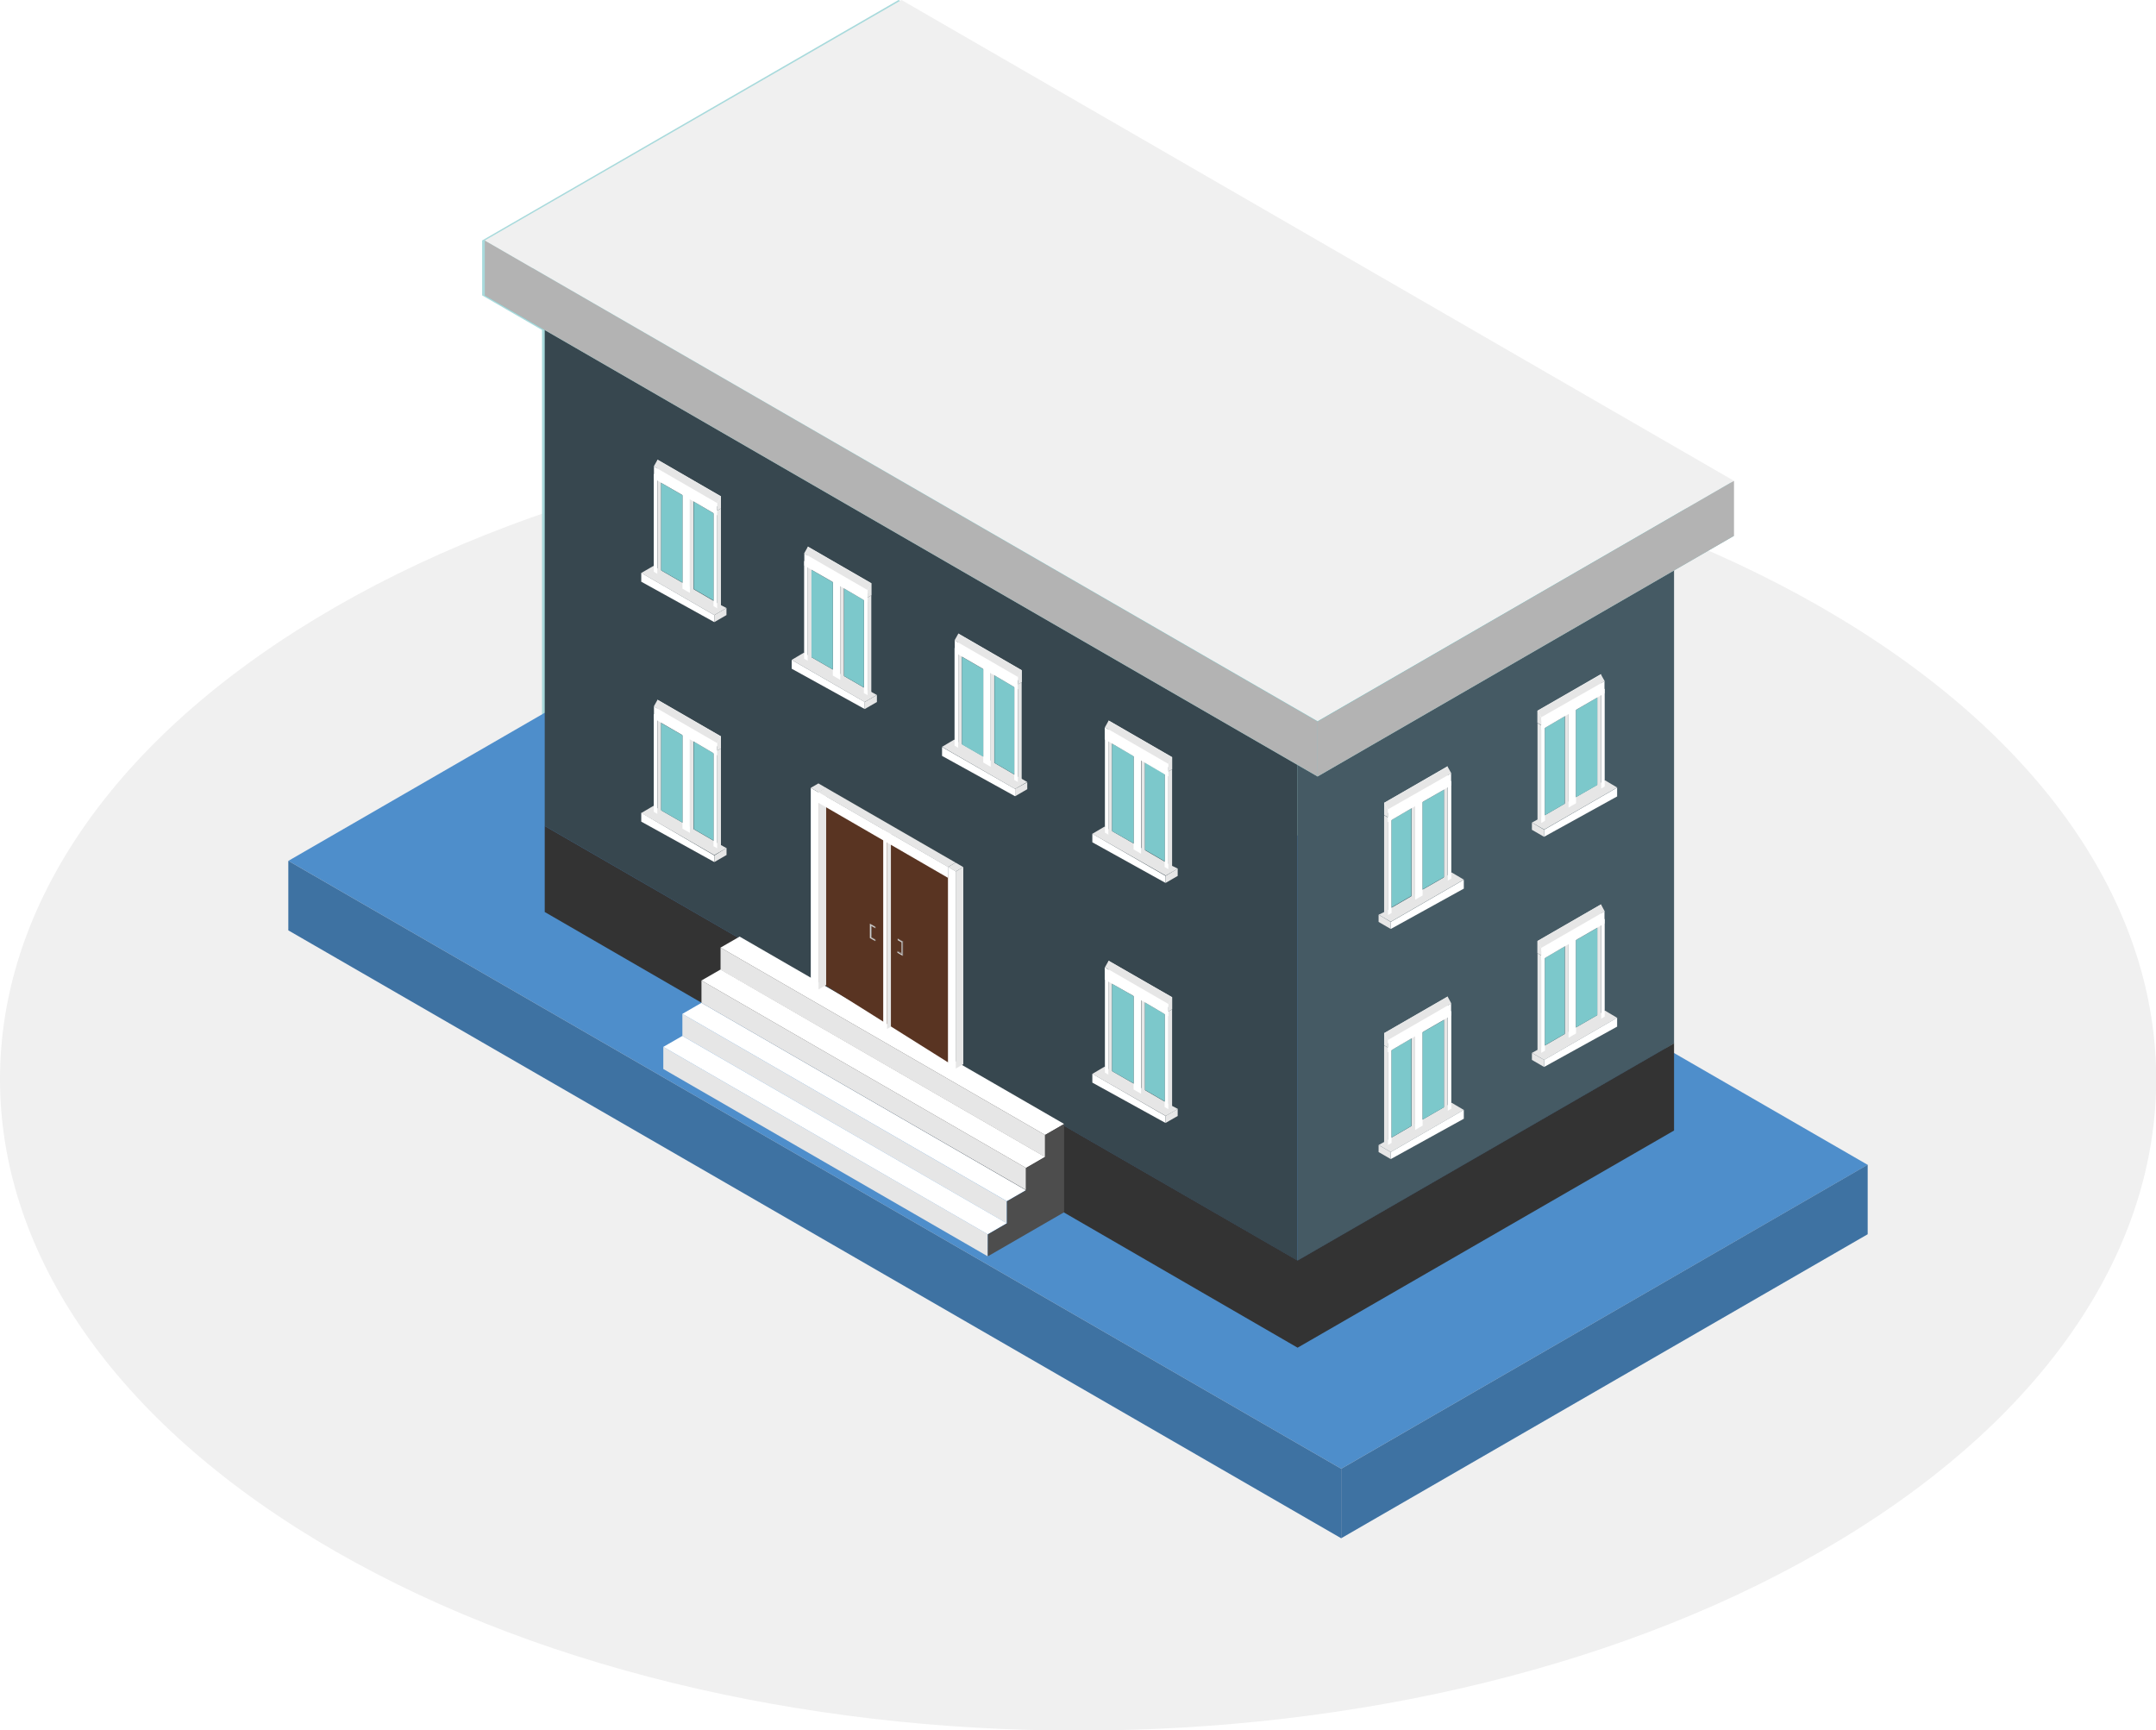 <svg xmlns="http://www.w3.org/2000/svg" viewBox="0 0 327.64 262.95"><defs><style>.cls-1{fill:#f0f0f0;}.cls-2{fill:#a8dadc;}.cls-3{fill:#4e8ecb;}.cls-4{opacity:0.2;isolation:isolate;}.cls-5{fill:#37474f;}.cls-6{fill:#455a64;}.cls-7{fill:#e6e6e6;}.cls-8{fill:#fff;}.cls-9{fill:#7cc8cb;}.cls-10{fill:#333;}.cls-11{fill:#4d4d4d;}.cls-12{fill:#b3b3b3;}.cls-13{fill:#593422;}.cls-14{fill:#ccc;}.cls-15{fill:#999;}.cls-16{fill:gray;}</style></defs><g id="Layer_2" data-name="Layer 2"><g id="Layer_1-2" data-name="Layer 1"><g id="freepik--Floor--inject-85"><path id="freepik--floor--inject-85-2" data-name="freepik--floor--inject-85" class="cls-1" d="M48,234c64,38.65,167.71,38.65,231.68,0s64-101.35,0-140S112,55.29,48,94-16,195.29,48,234Z"/></g><g id="Group_498" data-name="Group 498"><path id="Path_711-2" data-name="Path 711-2" class="cls-2" d="M263.1,73.07,136.55,0,73.27,36.54v8.35l9.1,5.26v88.43l23.82,13.79v0l-2.9,1.68v3.35l-2.89,1.67v3.36l49.31,28.47,11.56-6.68,35.52,20.56,57.21-33V86.69l9.1-5.26Z"/><g id="Group_271" data-name="Group 271"><path id="Path_801" data-name="Path 801" class="cls-3" d="M43.82,130.82v10.56l160,92.38V223.2Z"/><path id="Path_877" data-name="Path 877" class="cls-3" d="M43.82,130.82l80-46.2,160,92.39-80,46.19Z"/><path id="Path_878" data-name="Path 878" class="cls-3" d="M283.82,177v10.56l-80,46.19V223.2Z"/><path id="Path_801-2" data-name="Path 801" class="cls-4" d="M43.82,130.82v10.56l160,92.38V223.2Z"/><path id="Path_878-2" data-name="Path 878" class="cls-4" d="M283.82,177v10.56l-80,46.19V223.2Z"/><path id="Path_712" data-name="Path 712" class="cls-5" d="M82.78,125.52V46.24l114.41,66.07v79.27Z"/><path id="Path_713" data-name="Path 713" class="cls-6" d="M197.19,112.31l57.21-33v79.27l-57.21,33Z"/><g id="Group_248" data-name="Group 248"><g id="Group_247" data-name="Group 247"><path id="Path_714" data-name="Path 714" class="cls-7" d="M179,132l-1.85,1.06L166,126.71l1.84-1.09,0,0,.57.33.55.33,3.24,1.86,1.13.66.55.33,3,1.74.57.35.56.31Z"/><path id="Path_715" data-name="Path 715" class="cls-8" d="M177.12,133.11v1.06L166,128V126.7Z"/><path id="Path_716" data-name="Path 716" class="cls-7" d="M177.12,133.11v1.07l1.85-1.07V132Z"/></g><path id="Path_717" data-name="Path 717" class="cls-7" d="M174,114.56v14.85l-.55.33V114.89Z"/><path id="Path_718" data-name="Path 718" class="cls-8" d="M177.56,117.23v14.85l-.57-.33V116.9Z"/><path id="Path_719" data-name="Path 719" class="cls-7" d="M177.56,132.08V117.23l.56-.33v14.86Z"/><path id="Path_720" data-name="Path 720" class="cls-8" d="M167.91,111.67v14.86l.56.32V112Z"/><path id="Path_721" data-name="Path 721" class="cls-7" d="M169,111.67v14.85l-.55.33V112Z"/><path id="Path_722" data-name="Path 722" class="cls-8" d="M173.4,114.89v14.85l-.55-.33-.58-.32V114.24l.58.32Z"/><path id="Path_723" data-name="Path 723" class="cls-8" d="M178.12,115.05v1.86l-9.65-5.57v-1.86Z"/><path id="Path_724" data-name="Path 724" class="cls-9" d="M172.27,114.89v13.27L169,126.3V113Z"/><path id="Path_725" data-name="Path 725" class="cls-9" d="M177,117.62v13.27l-3-1.74V115.86Z"/><path id="Path_726" data-name="Path 726" class="cls-8" d="M177.56,116.1V118l-.57-.33-3-1.76-.55-.31-1.13-.66L169,113l-.55-.32-.57-.33v-1.84l.57.32Z"/><path id="Path_727" data-name="Path 727" class="cls-7" d="M167.91,110.52l.56-1,9.65,5.57-.56,1Z"/><path id="Path_728" data-name="Path 728" class="cls-7" d="M178.12,115.05v1.86l-.56.32v-1.14Z"/></g><g id="Group_250" data-name="Group 250"><g id="Group_249" data-name="Group 249"><path id="Path_729" data-name="Path 729" class="cls-7" d="M209.51,139l1.84,1.07,11.1-6.4-1.85-1.09,0,0L220,133l-.56.33-3.24,1.86-1.12.66-.56.33-3,1.74-.58.35-.55.31Z"/><path id="Path_730" data-name="Path 730" class="cls-8" d="M211.35,140.1v1.07l11.1-6.13v-1.35Z"/><path id="Path_731" data-name="Path 731" class="cls-7" d="M211.35,140.1v1.07l-1.85-1.07V139Z"/></g><path id="Path_732" data-name="Path 732" class="cls-7" d="M214.51,121.56V136.4l.55.33V121.88Z"/><path id="Path_733" data-name="Path 733" class="cls-8" d="M210.9,124.22v14.85l.57-.33V123.89Z"/><path id="Path_734" data-name="Path 734" class="cls-7" d="M210.91,139.07V124.22l-.57-.33v14.86Z"/><path id="Path_735" data-name="Path 735" class="cls-8" d="M220.55,118.66v14.86l-.56.32V119Z"/><path id="Path_736" data-name="Path 736" class="cls-7" d="M219.43,118.66v14.85l.55.33V119Z"/><path id="Path_737" data-name="Path 737" class="cls-8" d="M215.06,121.88v14.85l.56-.33.57-.32V121.23l-.57.33Z"/><path id="Path_738" data-name="Path 738" class="cls-8" d="M210.35,122v1.86l9.64-5.57v-1.86Z"/><path id="Path_739" data-name="Path 739" class="cls-9" d="M216.19,121.88v13.27l3.24-1.86V120Z"/><path id="Path_740" data-name="Path 740" class="cls-9" d="M211.47,124.61v13.27l3-1.74V122.85Z"/><path id="Path_741" data-name="Path 741" class="cls-8" d="M210.9,123.09v1.85l.57-.33,3-1.76.55-.31,1.13-.66,3.24-1.86.55-.33.58-.33v-1.85l-.58.33Z"/><path id="Path_742" data-name="Path 742" class="cls-7" d="M220.55,117.51l-.56-1L210.35,122l.56,1Z"/><path id="Path_743" data-name="Path 743" class="cls-7" d="M210.35,122v1.86l.56.32v-1.14Z"/></g><g id="Group_252" data-name="Group 252"><g id="Group_251" data-name="Group 251"><path id="Path_744" data-name="Path 744" class="cls-7" d="M232.81,125l1.85,1.06,11.09-6.39-1.84-1.09,0,0-.58.33-.55.33-3.24,1.86-1.13.66-.55.33-3,1.74-.57.35-.56.31Z"/><path id="Path_745" data-name="Path 745" class="cls-8" d="M234.65,126.1v1.06l11.1-6.13v-1.34Z"/><path id="Path_746" data-name="Path 746" class="cls-7" d="M234.65,126.1v1.07l-1.85-1.07V125Z"/></g><path id="Path_747" data-name="Path 747" class="cls-7" d="M237.81,107.55V122.4l.56.33V107.88Z"/><path id="Path_748" data-name="Path 748" class="cls-8" d="M234.2,110.22v14.85l.58-.33V109.89Z"/><path id="Path_749" data-name="Path 749" class="cls-7" d="M234.21,125.07V110.21l-.56-.32v14.86Z"/><path id="Path_750" data-name="Path 750" class="cls-8" d="M243.86,104.66v14.86l-.56.32V105Z"/><path id="Path_751" data-name="Path 751" class="cls-7" d="M242.73,104.66v14.85l.56.33V105Z"/><path id="Path_752" data-name="Path 752" class="cls-8" d="M238.37,107.88v14.85l.55-.33.58-.33V107.23l-.58.32Z"/><path id="Path_753" data-name="Path 753" class="cls-8" d="M233.65,108v1.86l9.65-5.57v-1.86Z"/><path id="Path_754" data-name="Path 754" class="cls-9" d="M239.5,107.88v13.27l3.24-1.86V106Z"/><path id="Path_755" data-name="Path 755" class="cls-9" d="M234.78,110.61v13.27l3-1.74V108.85Z"/><path id="Path_756" data-name="Path 756" class="cls-8" d="M234.2,109.09v1.85l.58-.33,3-1.76.56-.31,1.13-.66,3.24-1.87.55-.32.57-.33v-1.85l-.57.33Z"/><path id="Path_757" data-name="Path 757" class="cls-7" d="M243.86,103.51l-.56-1L233.65,108l.56,1Z"/><path id="Path_758" data-name="Path 758" class="cls-7" d="M233.65,108v1.86l.56.32v-1.14Z"/></g><g id="Group_254" data-name="Group 254"><g id="Group_253" data-name="Group 253"><path id="Path_759" data-name="Path 759" class="cls-7" d="M209.51,174l1.84,1.07,11.1-6.4-1.85-1.09,0,0-.57.33-.56.33-3.24,1.87-1.12.65-.56.33-3,1.74-.58.35-.55.31Z"/><path id="Path_760" data-name="Path 760" class="cls-8" d="M211.35,175.07v1.07l11.1-6.13v-1.35Z"/><path id="Path_761" data-name="Path 761" class="cls-7" d="M211.35,175.07v1.07l-1.85-1.07V174Z"/></g><path id="Path_762" data-name="Path 762" class="cls-7" d="M214.51,156.53v14.85l.55.33V156.86Z"/><path id="Path_763" data-name="Path 763" class="cls-8" d="M210.9,159.2V174l.57-.32V158.86Z"/><path id="Path_764" data-name="Path 764" class="cls-7" d="M210.91,174.05V159.19l-.57-.32v14.85Z"/><path id="Path_765" data-name="Path 765" class="cls-8" d="M220.55,153.63v14.86l-.56.32V154Z"/><path id="Path_766" data-name="Path 766" class="cls-7" d="M219.43,153.63v14.86l.55.33V154Z"/><path id="Path_767" data-name="Path 767" class="cls-8" d="M215.06,156.86v14.85l.56-.33.57-.33V156.2l-.57.33Z"/><path id="Path_768" data-name="Path 768" class="cls-8" d="M210.35,157v1.86L220,153.3v-1.86Z"/><path id="Path_769" data-name="Path 769" class="cls-9" d="M216.19,156.86v13.27l3.24-1.87V155Z"/><path id="Path_770" data-name="Path 770" class="cls-9" d="M211.47,159.58v13.27l3-1.74V157.82Z"/><path id="Path_771" data-name="Path 771" class="cls-8" d="M210.9,158.07v1.84l.57-.33,3-1.76.55-.31,1.13-.65,3.24-1.87.55-.33.58-.33v-1.84l-.58.33Z"/><path id="Path_772" data-name="Path 772" class="cls-7" d="M220.55,152.49l-.56-1.05L210.35,157l.56,1.05Z"/><path id="Path_773" data-name="Path 773" class="cls-7" d="M210.35,157v1.86l.56.32v-1.13Z"/></g><g id="Group_256" data-name="Group 256"><g id="Group_255" data-name="Group 255"><path id="Path_774" data-name="Path 774" class="cls-7" d="M232.81,160l1.85,1.07,11.09-6.4-1.84-1.09,0,0-.58.33-.55.33-3.24,1.87-1.13.65-.55.33-3,1.74-.57.35-.56.31Z"/><path id="Path_775" data-name="Path 775" class="cls-8" d="M234.65,161.07v1.07l11.1-6.13v-1.35Z"/><path id="Path_776" data-name="Path 776" class="cls-7" d="M234.65,161.07v1.07l-1.85-1.07V160Z"/></g><path id="Path_777" data-name="Path 777" class="cls-7" d="M237.81,142.53v14.85l.56.33V142.86Z"/><path id="Path_778" data-name="Path 778" class="cls-8" d="M234.2,145.19V160l.58-.33V144.86Z"/><path id="Path_779" data-name="Path 779" class="cls-7" d="M234.21,160.05V145.19l-.56-.32v14.86Z"/><path id="Path_780" data-name="Path 780" class="cls-8" d="M243.86,139.63v14.86l-.56.32V140Z"/><path id="Path_781" data-name="Path 781" class="cls-7" d="M242.73,139.64v14.85l.56.32V140Z"/><path id="Path_782" data-name="Path 782" class="cls-8" d="M238.37,142.86v14.85l.55-.33.58-.33V142.2l-.58.33Z"/><path id="Path_783" data-name="Path 783" class="cls-8" d="M233.65,143v1.86l9.65-5.57v-1.86Z"/><path id="Path_784" data-name="Path 784" class="cls-9" d="M239.5,142.86v13.27l3.24-1.87V141Z"/><path id="Path_785" data-name="Path 785" class="cls-9" d="M234.78,145.58v13.27l3-1.74V143.82Z"/><path id="Path_786" data-name="Path 786" class="cls-8" d="M234.2,144.07v1.84l.58-.33,3-1.76.56-.31,1.13-.65,3.24-1.87.55-.33.57-.33v-1.85l-.57.33Z"/><path id="Path_787" data-name="Path 787" class="cls-7" d="M243.86,138.49l-.56-1.05L233.65,143l.56,1.05Z"/><path id="Path_788" data-name="Path 788" class="cls-7" d="M233.65,143v1.86l.56.32v-1.13Z"/></g><path id="Path_789" data-name="Path 789" class="cls-10" d="M82.78,125.52v13.07L197.19,204.8l57.21-33V158.55l-57.21,33Z"/><g id="Group_257" data-name="Group 257"><path id="Path_790" data-name="Path 790" class="cls-7" d="M109.5,144l49.31,28.47v3.35L109.5,147.37Z"/><path id="Path_791" data-name="Path 791" class="cls-7" d="M106.6,149l49.31,28.48v3.35L106.6,152.4Z"/><path id="Path_792" data-name="Path 792" class="cls-7" d="M103.7,154.07,153,182.54v3.36L103.7,157.42Z"/><path id="Path_793" data-name="Path 793" class="cls-7" d="M100.8,159.09l49.31,28.48v3.35L100.8,162.45Z"/><path id="Path_794" data-name="Path 794" class="cls-8" d="M100.8,159.09l2.9-1.67L153,185.89l-2.9,1.68Z"/><path id="Path_795" data-name="Path 795" class="cls-8" d="M103.7,154.07l2.89-1.67,49.32,28.47-2.9,1.67Z"/><path id="Path_796" data-name="Path 796" class="cls-8" d="M106.6,149l2.9-1.67,49.31,28.47-2.9,1.68Z"/><path id="Path_797" data-name="Path 797" class="cls-8" d="M109.5,144l2.9-1.67,49.31,28.47-2.9,1.67Z"/><path id="Path_798" data-name="Path 798" class="cls-11" d="M150.11,190.92l11.6-6.7v-13.4l-2.89,1.67v3.36l-2.9,1.67v3.35l-2.9,1.68v3.35l-2.9,1.68Z"/></g><path id="Path_800" data-name="Path 800" class="cls-9" d="M73.67,44.89,137,8.36,263.5,81.43,200.22,118Z"/><path id="Path_801-3" data-name="Path 801" class="cls-12" d="M73.67,36.54v8.35L200.23,118v-8.35Z"/><g id="Group_259" data-name="Group 259"><g id="Group_258" data-name="Group 258"><path id="Path_802" data-name="Path 802" class="cls-7" d="M110.4,92.4l-1.85,1.07-11.1-6.4L99.3,86l0,0,.58.33.55.33,3.24,1.87,1.13.66.55.32,3,1.75.57.35.55.3Z"/><path id="Path_803" data-name="Path 803" class="cls-8" d="M108.55,93.47v1.07L97.45,88.4V87.06Z"/><path id="Path_804" data-name="Path 804" class="cls-7" d="M108.55,93.47v1.07l1.85-1.07V92.4Z"/></g><path id="Path_805" data-name="Path 805" class="cls-7" d="M105.39,74.93V89.78l-.55.32V75.25Z"/><path id="Path_806" data-name="Path 806" class="cls-8" d="M109,77.59V92.44l-.57-.33V77.26Z"/><path id="Path_807" data-name="Path 807" class="cls-7" d="M109,92.45V77.59l.56-.33V92.12Z"/><path id="Path_808" data-name="Path 808" class="cls-8" d="M99.35,72V86.89l.56.32V72.36Z"/><path id="Path_809" data-name="Path 809" class="cls-7" d="M100.47,72V86.88l-.55.33V72.36Z"/><path id="Path_810" data-name="Path 810" class="cls-8" d="M104.84,75.26V90.1l-.56-.32-.57-.33V74.6l.57.33Z"/><path id="Path_811" data-name="Path 811" class="cls-8" d="M109.55,75.41v1.86L99.91,71.7V69.84Z"/><path id="Path_812" data-name="Path 812" class="cls-9" d="M103.71,75.25V88.52l-3.24-1.86V73.38Z"/><path id="Path_813" data-name="Path 813" class="cls-9" d="M108.43,78V91.25l-3-1.74V76.22Z"/><path id="Path_814" data-name="Path 814" class="cls-8" d="M109,76.46v1.85l-.57-.33-3-1.76-.55-.31-1.13-.66-3.24-1.86-.55-.33-.58-.33V70.89l.58.32Z"/><path id="Path_815" data-name="Path 815" class="cls-7" d="M99.35,70.88l.56-1,9.64,5.57-.56,1Z"/><path id="Path_816" data-name="Path 816" class="cls-7" d="M109.56,75.41v1.86l-.56.32V76.46Z"/></g><g id="Group_261" data-name="Group 261"><g id="Group_260" data-name="Group 260"><path id="Path_817" data-name="Path 817" class="cls-7" d="M179,168.52l-1.85,1.06L166,163.19l1.85-1.09,0,0,.57.33.55.33,3.24,1.87,1.13.65.56.33,3,1.74.58.35.55.31Z"/><path id="Path_818" data-name="Path 818" class="cls-8" d="M177.12,169.59v1.06L166,164.52v-1.34Z"/><path id="Path_819" data-name="Path 819" class="cls-7" d="M177.12,169.59v1.06l1.85-1.06v-1.07Z"/></g><path id="Path_820" data-name="Path 820" class="cls-7" d="M174,151v14.85l-.56.33V151.37Z"/><path id="Path_821" data-name="Path 821" class="cls-8" d="M177.57,153.71v14.85l-.58-.33V153.38Z"/><path id="Path_822" data-name="Path 822" class="cls-7" d="M177.56,168.56V153.71l.56-.33v14.86Z"/><path id="Path_823" data-name="Path 823" class="cls-8" d="M167.91,148.15V163l.56.33V148.47Z"/><path id="Path_824" data-name="Path 824" class="cls-7" d="M169,148.15V163l-.55.33V148.48Z"/><path id="Path_825" data-name="Path 825" class="cls-8" d="M173.4,151.37v14.85l-.55-.33-.58-.33V150.72l.58.32Z"/><path id="Path_826" data-name="Path 826" class="cls-8" d="M178.12,151.53v1.85l-9.65-5.56V146Z"/><path id="Path_827" data-name="Path 827" class="cls-9" d="M172.27,151.37v13.27L169,162.77V149.5Z"/><path id="Path_828" data-name="Path 828" class="cls-9" d="M177,154.1v13.27l-3-1.74V152.34Z"/><path id="Path_829" data-name="Path 829" class="cls-8" d="M177.56,152.58v1.85l-.57-.33-3-1.77-.55-.3-1.13-.66L169,149.5l-.55-.32-.57-.33V147l.57.33Z"/><path id="Path_830" data-name="Path 830" class="cls-7" d="M167.91,147l.56-1,9.65,5.57-.56,1Z"/><path id="Path_831" data-name="Path 831" class="cls-7" d="M178.12,151.53v1.85l-.56.33v-1.14Z"/></g><g id="Group_263" data-name="Group 263"><g id="Group_262" data-name="Group 262"><path id="Path_832" data-name="Path 832" class="cls-7" d="M110.4,128.88l-1.85,1.06-11.1-6.39,1.85-1.09,0,0,.58.33.55.33,3.24,1.86,1.13.66.55.33,3,1.74.57.35.55.31Z"/><path id="Path_833" data-name="Path 833" class="cls-8" d="M108.55,130V131l-11.1-6.14v-1.34Z"/><path id="Path_834" data-name="Path 834" class="cls-7" d="M108.56,130V131l1.85-1.07v-1.07Z"/></g><path id="Path_835" data-name="Path 835" class="cls-7" d="M105.39,111.4v14.85l-.55.33V111.73Z"/><path id="Path_836" data-name="Path 836" class="cls-8" d="M109,114.07v14.85l-.57-.33V113.74Z"/><path id="Path_837" data-name="Path 837" class="cls-7" d="M109,128.92V114.07l.56-.33V128.6Z"/><path id="Path_838" data-name="Path 838" class="cls-8" d="M99.35,108.51v14.86l.56.32V108.83Z"/><path id="Path_839" data-name="Path 839" class="cls-7" d="M100.47,108.51v14.85l-.55.33V108.84Z"/><path id="Path_840" data-name="Path 840" class="cls-8" d="M104.84,111.73v14.85l-.55-.33-.58-.32V111.07l.58.33Z"/><path id="Path_841" data-name="Path 841" class="cls-8" d="M109.56,111.89v1.86l-9.65-5.57v-1.86Z"/><path id="Path_842" data-name="Path 842" class="cls-9" d="M103.71,111.73V125l-3.24-1.86V109.87Z"/><path id="Path_843" data-name="Path 843" class="cls-9" d="M108.43,114.46v13.27l-3-1.74v-13.3Z"/><path id="Path_844" data-name="Path 844" class="cls-8" d="M109,112.94v1.85l-.57-.33-3-1.77-.55-.3-1.13-.66-3.24-1.87-.55-.33-.58-.32v-1.85l.58.33Z"/><path id="Path_845" data-name="Path 845" class="cls-7" d="M99.35,107.36l.56-1,9.65,5.57-.57,1Z"/><path id="Path_846" data-name="Path 846" class="cls-7" d="M109.56,111.89v1.86l-.56.32v-1.14Z"/></g><g id="Group_265" data-name="Group 265"><g id="Group_264" data-name="Group 264"><path id="Path_847" data-name="Path 847" class="cls-7" d="M133.25,105.61l-1.85,1.07-11.09-6.4,1.84-1.09,0,0,.57.33.55.33,3.24,1.87,1.13.65.56.33,3,1.74.58.35.55.31Z"/><path id="Path_848" data-name="Path 848" class="cls-8" d="M131.41,106.68v1.07l-11.1-6.13v-1.34Z"/><path id="Path_849" data-name="Path 849" class="cls-7" d="M131.41,106.68v1.07l1.85-1.07v-1.07Z"/></g><path id="Path_850" data-name="Path 850" class="cls-7" d="M128.25,88.14V103l-.56.33V88.47Z"/><path id="Path_851" data-name="Path 851" class="cls-8" d="M131.86,90.8v14.85l-.58-.32V90.48Z"/><path id="Path_852" data-name="Path 852" class="cls-7" d="M131.85,105.66V90.8l.56-.32v14.85Z"/><path id="Path_853" data-name="Path 853" class="cls-8" d="M122.2,85.24V100.1l.56.32V85.57Z"/><path id="Path_854" data-name="Path 854" class="cls-7" d="M123.32,85.25V100.1l-.55.32V85.57Z"/><path id="Path_855" data-name="Path 855" class="cls-8" d="M127.69,88.47v14.85l-.55-.33-.58-.33V87.81l.58.33Z"/><path id="Path_856" data-name="Path 856" class="cls-8" d="M132.41,88.62v1.86l-9.65-5.57V83.05Z"/><path id="Path_857" data-name="Path 857" class="cls-9" d="M126.56,88.47v13.27l-3.24-1.87V86.6Z"/><path id="Path_858" data-name="Path 858" class="cls-9" d="M131.28,91.19v13.28l-3-1.74V89.43Z"/><path id="Path_859" data-name="Path 859" class="cls-8" d="M131.86,89.68v1.84l-.58-.33-3-1.76-.56-.31-1.13-.66-3.24-1.86-.55-.33-.57-.33V84.1l.57.32Z"/><path id="Path_860" data-name="Path 860" class="cls-7" d="M122.2,84.1l.56-1,9.65,5.57-.56,1Z"/><path id="Path_861" data-name="Path 861" class="cls-7" d="M132.41,88.62v1.86l-.56.32V89.66Z"/></g><g id="Group_267" data-name="Group 267"><g id="Group_266" data-name="Group 266"><path id="Path_862" data-name="Path 862" class="cls-7" d="M156.1,118.83l-1.84,1.06-11.1-6.4L145,112.4l0,0,.57.32.56.33,3.24,1.87,1.13.65.55.33,3,1.75.58.35.55.3Z"/><path id="Path_863" data-name="Path 863" class="cls-8" d="M154.26,119.89V121l-11.1-6.13v-1.35Z"/><path id="Path_864" data-name="Path 864" class="cls-7" d="M154.26,119.89V121l1.85-1.07v-1.06Z"/></g><path id="Path_865" data-name="Path 865" class="cls-7" d="M151.1,101.35V116.2l-.55.33V101.68Z"/><path id="Path_866" data-name="Path 866" class="cls-8" d="M154.71,104v14.85l-.57-.33V103.69Z"/><path id="Path_867" data-name="Path 867" class="cls-7" d="M154.7,118.87V104l.56-.32v14.86Z"/><path id="Path_868" data-name="Path 868" class="cls-8" d="M145.06,98.46v14.85l.56.33V98.78Z"/><path id="Path_869" data-name="Path 869" class="cls-7" d="M146.18,98.46v14.85l-.56.33V98.79Z"/><path id="Path_870" data-name="Path 870" class="cls-8" d="M150.55,101.68v14.85l-.56-.33-.57-.33V101l.57.33Z"/><path id="Path_871" data-name="Path 871" class="cls-8" d="M155.27,101.84v1.85l-9.65-5.57V96.26Z"/><path id="Path_872" data-name="Path 872" class="cls-9" d="M149.42,101.68V115l-3.24-1.87V99.81Z"/><path id="Path_873" data-name="Path 873" class="cls-9" d="M154.14,104.41v13.27l-3-1.75V102.64Z"/><path id="Path_874" data-name="Path 874" class="cls-8" d="M154.71,102.89v1.85l-.57-.33-3-1.77-.55-.3-1.13-.66-3.24-1.87-.55-.33-.58-.32V97.31l.58.33Z"/><path id="Path_875" data-name="Path 875" class="cls-7" d="M145.06,97.31l.56-1,9.64,5.57-.56,1Z"/><path id="Path_876" data-name="Path 876" class="cls-7" d="M155.26,101.84v1.85l-.56.33v-1.14Z"/></g><path id="Path_877-2" data-name="Path 877" class="cls-1" d="M73.67,36.54,137,0,263.5,73.07,200.23,109.6Z"/><path id="Path_878-3" data-name="Path 878" class="cls-12" d="M263.51,73.07v8.36L200.23,118v-8.35Z"/><g id="Group_270" data-name="Group 270"><path id="Path_879" data-name="Path 879" class="cls-13" d="M144.64,161.8l-21.11-13.27V121.14l21.38,12.35Z"/><path id="Path_880" data-name="Path 880" class="cls-7" d="M125.55,149.68l-1.17.68v-30l1.17-.67Z"/><path id="Path_881" data-name="Path 881" class="cls-8" d="M124.38,150.36l-1.17-.68V119.73l1.17.67Z"/><path id="Path_882" data-name="Path 882" class="cls-8" d="M134.8,156.36l-.58-.33v-30l.58.34Z"/><path id="Path_883" data-name="Path 883" class="cls-7" d="M134.8,156.36l.59-.33v-30l-.59.34Z"/><path id="Path_884" data-name="Path 884" class="cls-7" d="M146.39,161.72l-1.16.67V132.44l1.16-.68Z"/><path id="Path_885" data-name="Path 885" class="cls-8" d="M145.23,162.39l-1.17-.67v-30l1.17.68Z"/><path id="Path_886" data-name="Path 886" class="cls-7" d="M124.38,120.4l-1.17-.68,1.16-.67,1.17.68Z"/><path id="Path_887" data-name="Path 887" class="cls-7" d="M145.23,132.44l-1.17-.68,1.16-.67,1.17.68Z"/><path id="Path_888" data-name="Path 888" class="cls-8" d="M124.37,122l19.69,11.4v-1.68l-19.69-11.39Z"/><path id="Path_889" data-name="Path 889" class="cls-7" d="M124.37,120.37l1.17-.64,19.68,11.36-1.16.67Z"/><g id="Group_268" data-name="Group 268"><path id="Path_890" data-name="Path 890" class="cls-13" d="M133.05,141v-.22l-.58-.34-.22-.12v2.17l.22.13.58.34v-.22l-.58-.34v-1.74Z"/><path id="Path_891" data-name="Path 891" class="cls-14" d="M133,141.05v-.21l-.59-.34-.22-.13v2.18l.22.12.59.34v-.21l-.59-.34v-1.75Z"/><path id="Path_892" data-name="Path 892" class="cls-15" d="M132.18,140.38l.07,0,.81.46-.07,0Z"/><path id="Path_893" data-name="Path 893" class="cls-16" d="M133,141.06l.07,0v-.22l-.07,0Z"/><path id="Path_894" data-name="Path 894" class="cls-16" d="M132.4,140.72l.07,0v1.66l-.07,0Z"/><path id="Path_895" data-name="Path 895" class="cls-15" d="M132.47,142.42l-.07,0,.58.34.07,0Z"/><path id="Path_896" data-name="Path 896" class="cls-16" d="M133,142.8l.07,0V143l-.07,0Z"/></g><g id="Group_269" data-name="Group 269"><path id="Path_897" data-name="Path 897" class="cls-13" d="M136.44,144.53v.21l.58.34.22.13V143l-.22-.12-.58-.34v.21l.58.34v1.74Z"/><path id="Path_898" data-name="Path 898" class="cls-14" d="M136.37,144.57v.21l.58.34.22.13v-2.18L137,143l-.58-.34v.21l.58.34v1.75Z"/><path id="Path_899" data-name="Path 899" class="cls-15" d="M136.37,142.61l.07,0,.8.46-.07,0Z"/><path id="Path_900" data-name="Path 900" class="cls-15" d="M136.44,144.53l-.07,0,.59.33v-.08Z"/><path id="Path_901" data-name="Path 901" class="cls-16" d="M137.17,145.25l.07,0V143l-.07,0Z"/></g></g></g></g></g></g></svg>